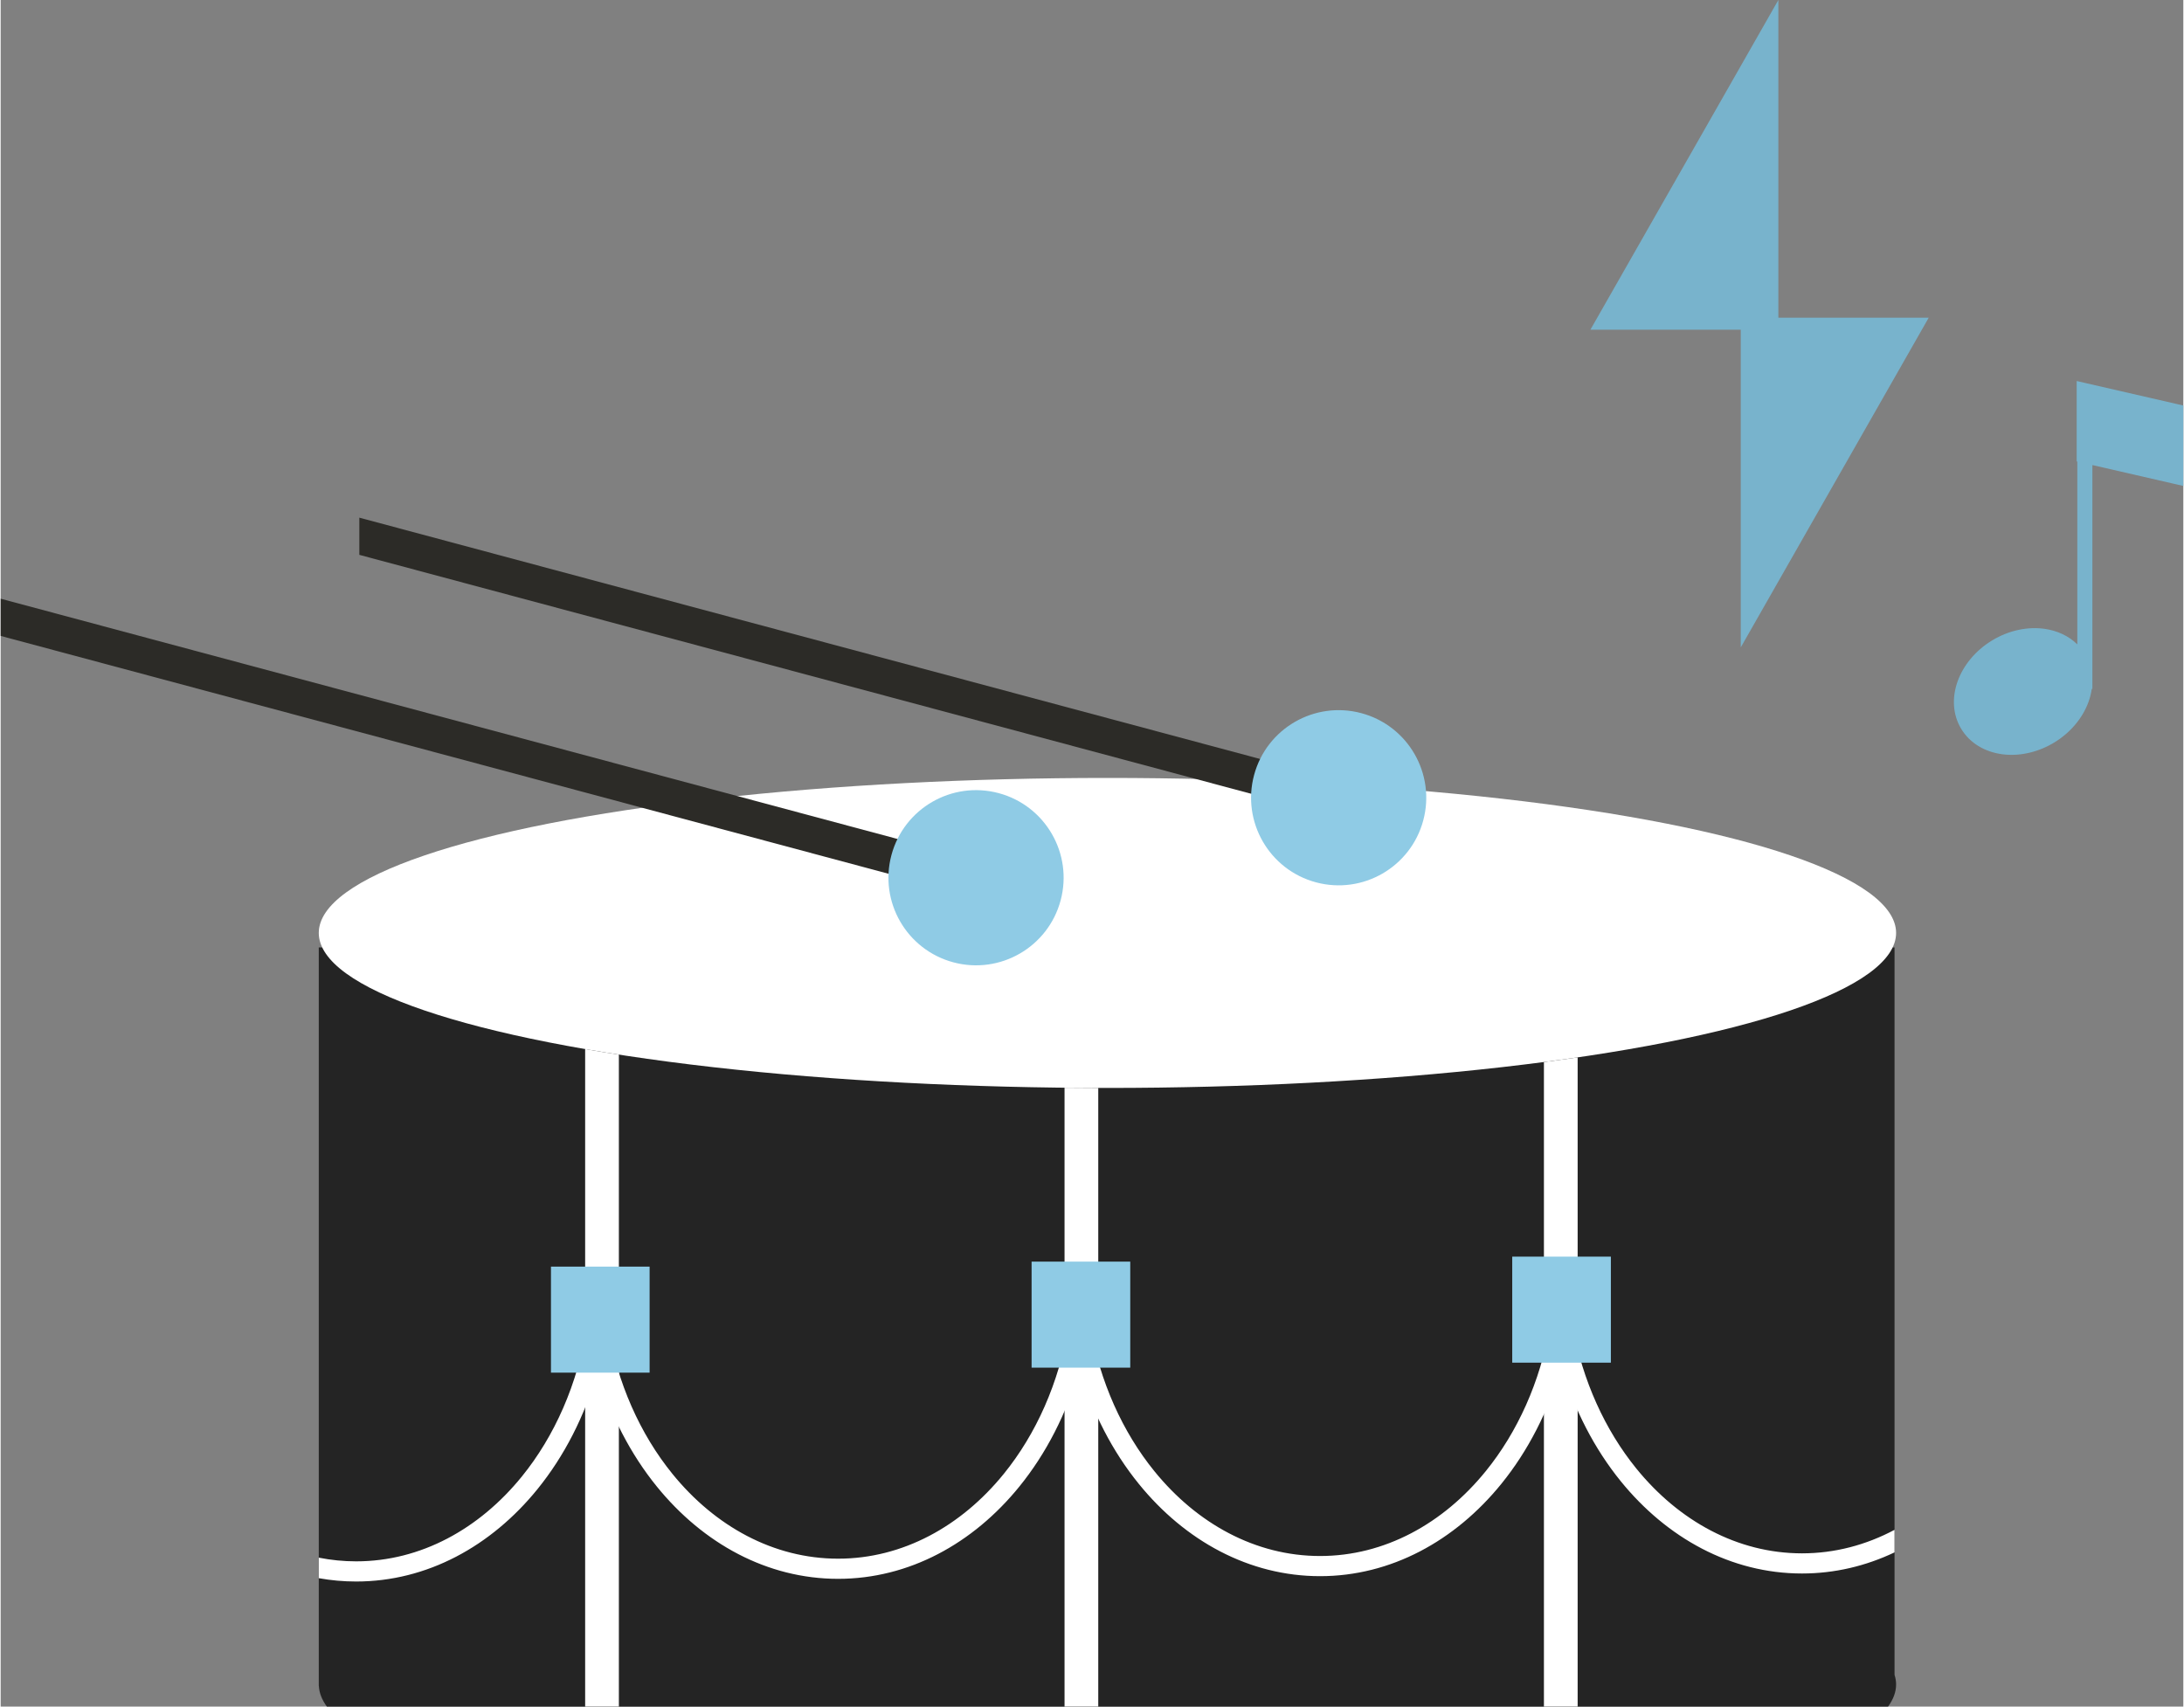 <?xml version="1.0" encoding="UTF-8"?> <!-- Creator: CorelDRAW X7 --> <svg xmlns="http://www.w3.org/2000/svg" xmlns:xlink="http://www.w3.org/1999/xlink" xml:space="preserve" width="398px" height="311px" style="shape-rendering:geometricPrecision; text-rendering:geometricPrecision; image-rendering:optimizeQuality; fill-rule:evenodd; clip-rule:evenodd" viewBox="0 0 13359219 10445438"><rect x="0" y="0" width="13359219" height="10445438" fill="#808080" stroke="none"/> <defs> <style type="text/css"> <![CDATA[ .fil0 {fill:#242424} .fil2 {fill:#2C2B27} .fil5 {fill:#78B3CC} .fil3 {fill:#8FCBE5} .fil1 {fill:white} .fil4 {fill:white;fill-rule:nonzero} ]]> </style> </defs> <g id="Слой_x0020_1">  <path class="fil0" d="M1946936 5798853l9644743 0 0 4452161c6106,19550 9556,39218 9556,59005 0,45959 -17011,91165 -49131,135419l-9555720 0c-30018,-41359 -46871,-83551 -48893,-126417l-555 0 0 -9002 0 -4511166z"></path> <path class="fil1" d="M3783792 6455009l0 3990429 -206400 0 0 -4024452c67254,11658 135974,23118 206400,34023zm5868287 16932l0 3973497 -206400 0 0 -3945025c70149,-9160 138988,-18598 206400,-28472zm-2934164 186890l0 3786607 -206359 0 0 -3787916c68443,674 137242,1190 206359,1309z"></path> <ellipse class="fil1" cx="6774081" cy="5710218" rx="4827149" ry="948716"></ellipse> <polygon class="fil2" points="5895728,5244013 0,3664473 0,3892246 5838785,5456440 "></polygon> <polygon class="fil2" points="8115246,4754404 2195210,3168440 2195210,3396094 8058342,4966871 "></polygon> <circle class="fil3" transform="matrix(-1.673 -0.448 -0.448 1.673 5.96981E+006 5.37233E+006)" r="309500"></circle> <circle class="fil3" transform="matrix(-1.673 -0.448 -0.448 1.673 8.18935E+006 4.88275E+006)" r="309500"></circle> <path class="fil4" d="M11591679 9501631c-175549,83433 -366563,129273 -566419,129273 -433935,0 -826232,-215956 -1109442,-564952 -159925,-197160 -285033,-437027 -363073,-704177 -77603,273732 -204575,519349 -367791,720515 -283209,348995 -675507,564951 -1109442,564951 -434014,0 -826311,-215956 -1109441,-564872 -160005,-197160 -285073,-436988 -363113,-704177 -77603,273732 -204615,519310 -367831,720435 -283170,348996 -675467,564952 -1109402,564952 -434093,0 -826391,-215877 -1109560,-564873 -160005,-197160 -285113,-436988 -363152,-704177 -77604,273732 -204576,519350 -367792,720515 -283209,348995 -675428,564912 -1109442,564912 -77801,0 -154135,-6979 -228843,-20382l0 -125585c74589,14791 151002,22563 228843,22563 395193,0 753824,-198429 1014074,-519111 200174,-246649 342215,-565507 398722,-922711l126813 0c58213,350542 198985,663532 396145,906373 260210,320683 618920,519112 1014192,519112 395113,0 753824,-198429 1014034,-519191 197081,-242842 337853,-555791 396065,-906294l132286 0c59798,343960 199262,650961 393329,890036 260170,320682 618881,519111 1014073,519111 395153,0 753824,-198429 1014074,-519190 194067,-239075 333451,-545997 393289,-889957l137917 0c61384,337337 199500,638351 390394,873619 260250,320762 618921,519191 1014074,519191 200967,0 392496,-51313 566419,-143905l0 137996z"></path> <rect class="fil3" x="3368110" y="7752568" width="603815" height="648989"></rect> <rect class="fil3" x="6309897" y="7721997" width="603815" height="648989"></rect> <rect class="fil3" x="9251684" y="7691426" width="603815" height="648989"></rect> <path class="fil5" d="M12184864 3922264l79 -119 4957 -2974c102982,-62019 217066,-84424 318303,-70505 78357,10746 149179,43064 202157,95447l0 -1118840 -3847 -872 0 -36918 0 -397056 0 -58292 56825 13047 559717 128558 36164 8327 0 36918 0 397057 0 58291 -56864 -13086 -499720 -114759 0 1369811 -3807 0c-3767,27083 -10588,54167 -20303,80815 -35094,96081 -108295,186612 -211237,248591l-11064 6702 -357 0c-99928,56903 -209413,77206 -306882,63843 -104885,-14395 -196328,-67412 -249425,-155524 -53057,-88111 -57181,-193631 -20897,-292964 34499,-94496 105876,-183598 206201,-245498z"></path> <polygon class="fil5" points="10880562,1944477 11800854,1944477 10650450,3962473 10650450,2018035 9730158,2018035 10880562,0 "></polygon> </g> </svg> 